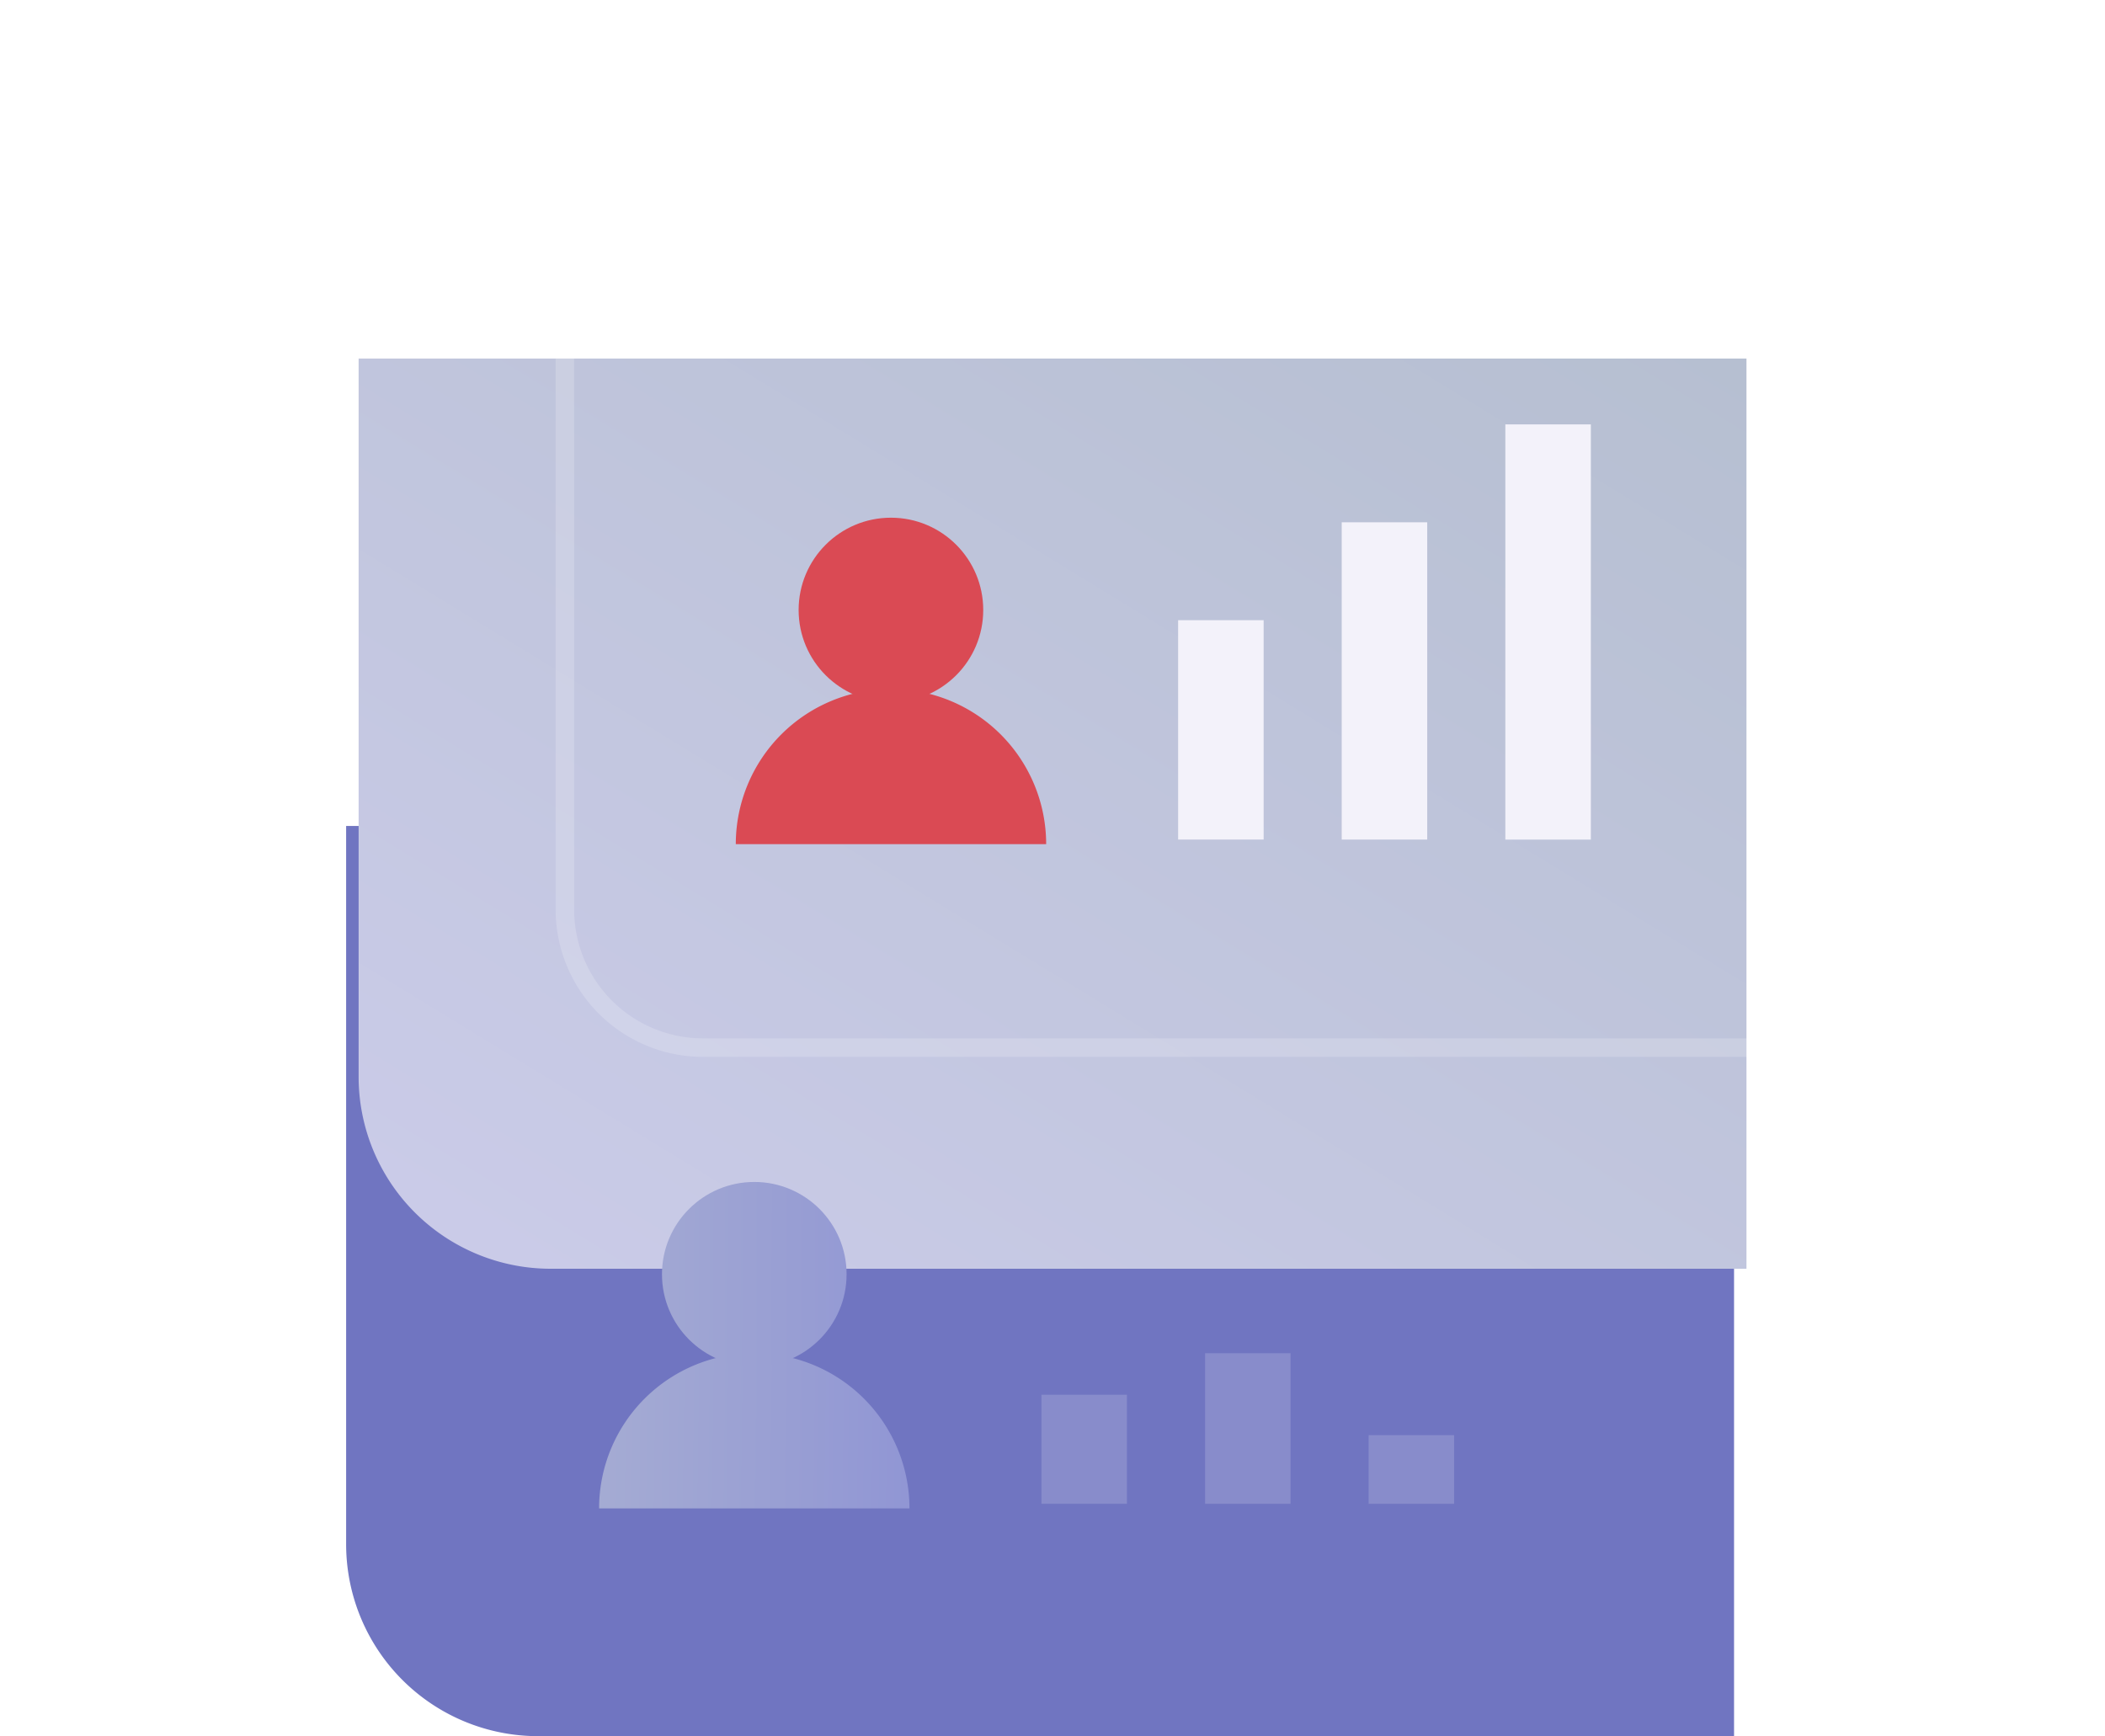 <svg xmlns="http://www.w3.org/2000/svg" xmlns:xlink="http://www.w3.org/1999/xlink" width="90.992" height="75.057" viewBox="0 0 90.992 75.057">
    <defs>
        <linearGradient id="linear-gradient" x1=".088" y1=".978" x2="1" gradientUnits="objectBoundingBox">
            <stop offset="0" stop-color="#cacbe8"/>
            <stop offset="1" stop-color="#b6bfd1"/>
        </linearGradient>
        <linearGradient id="linear-gradient-2" x1="-.921" y1=".492" x2="1.279" y2=".507" gradientUnits="objectBoundingBox">
            <stop offset="0" stop-color="#b7bfd2"/>
            <stop offset="1" stop-color="#8b90d4"/>
        </linearGradient>
        <linearGradient id="linear-gradient-3" x1="-1.886" y1=".492" x2="1.813" y2=".505" xlink:href="#linear-gradient-2"/>
        <filter id="Path_24291" x="0" y="0" width="90.992" height="70.35" filterUnits="userSpaceOnUse">
            <feOffset dx="-6" dy="7"/>
            <feGaussianBlur stdDeviation="5" result="blur"/>
            <feFlood flood-color="#070749" flood-opacity=".231"/>
            <feComposite operator="in" in2="blur"/>
            <feComposite in="SourceGraphic"/>
        </filter>
        <style>
            .cls-4{fill:#da4a54}.cls-5{fill:#f3f2fa}
        </style>
    </defs>
    <g id="HR_Benchmarking___Best_Practices_icon" data-name="HR_Benchmarking_&amp;_Best Practices_icon" transform="translate(14.962 8.5)">
        <g id="Layer_1" data-name="Layer 1">
            <path id="Path_24290" data-name="Path 24290" d="M0 103.78h59.995v39.35H8.3a8.3 8.3 0 0 1-8.3-8.3z" transform="translate(0 -76.573)" style="fill:#7075c1"/>
            <g transform="translate(-14.96 -8.5)" style="filter:url(#Path_24291)">
                <path id="Path_24291-2" data-name="Path 24291" d="M24.94 0h59.992v39.35H33.24a8.3 8.3 0 0 1-8.3-8.3V0z" transform="translate(-3.44 8.5)" style="stroke-miterlimit:10;stroke:transparent;fill:url(#linear-gradient)"/>
            </g>
            <path id="Path_24292" data-name="Path 24292" d="M0 0h33.472v48.177a5.975 5.975 0 0 1-5.972 5.974H0z" transform="rotate(90 30.144 33.463)" style="opacity:.18;fill:transparent;stroke:#fff;stroke-width:.8px;stroke-miterlimit:10"/>
            <path id="Path_24293" data-name="Path 24293" class="cls-4" d="M77.665 87.9H64.25a6.708 6.708 0 1 1 13.416 0z" transform="translate(-47.406 -59.905)"/>
            <circle id="Ellipse_3346" data-name="Ellipse 3346" class="cls-4" cx="3.99" cy="3.99" r="3.99" transform="translate(19.56 13.881)"/>
            <path id="Rectangle_11704" data-name="Rectangle 11704" class="cls-5" transform="translate(35.965 18.312)" d="M0 0h3.696v9.482H0z"/>
            <path id="Rectangle_11705" data-name="Rectangle 11705" class="cls-5" transform="translate(43.036 14.08)" d="M0 0h3.696v13.716H0z"/>
            <path id="Rectangle_11706" data-name="Rectangle 11706" class="cls-5" transform="translate(50.109 9.847)" d="M0 0h3.696v17.95H0z"/>
            <path id="Path_24294" data-name="Path 24294" d="M55.125 197.439H41.71a6.708 6.708 0 1 1 13.416 0z" transform="translate(-30.775 -140.729)" style="fill:url(#linear-gradient-2)"/>
            <circle id="Ellipse_3347" data-name="Ellipse 3347" cx="3.99" cy="3.99" r="3.99" transform="translate(13.653 42.598)" style="fill:url(#linear-gradient-3)"/>
            <g id="Group_28161" data-name="Group 28161" transform="translate(30.056 50.001)" style="opacity:.18">
                <path id="Rectangle_11707" data-name="Rectangle 11707" class="cls-5" transform="translate(0 1.796)" d="M0 0h3.696v4.714H0z"/>
                <path id="Rectangle_11708" data-name="Rectangle 11708" class="cls-5" transform="translate(7.073)" d="M0 0h3.696v6.512H0z"/>
                <path id="Rectangle_11709" data-name="Rectangle 11709" class="cls-5" transform="translate(14.143 3.544)" d="M0 0h3.696v2.968H0z"/>
            </g>
        </g>
    </g>
</svg>
